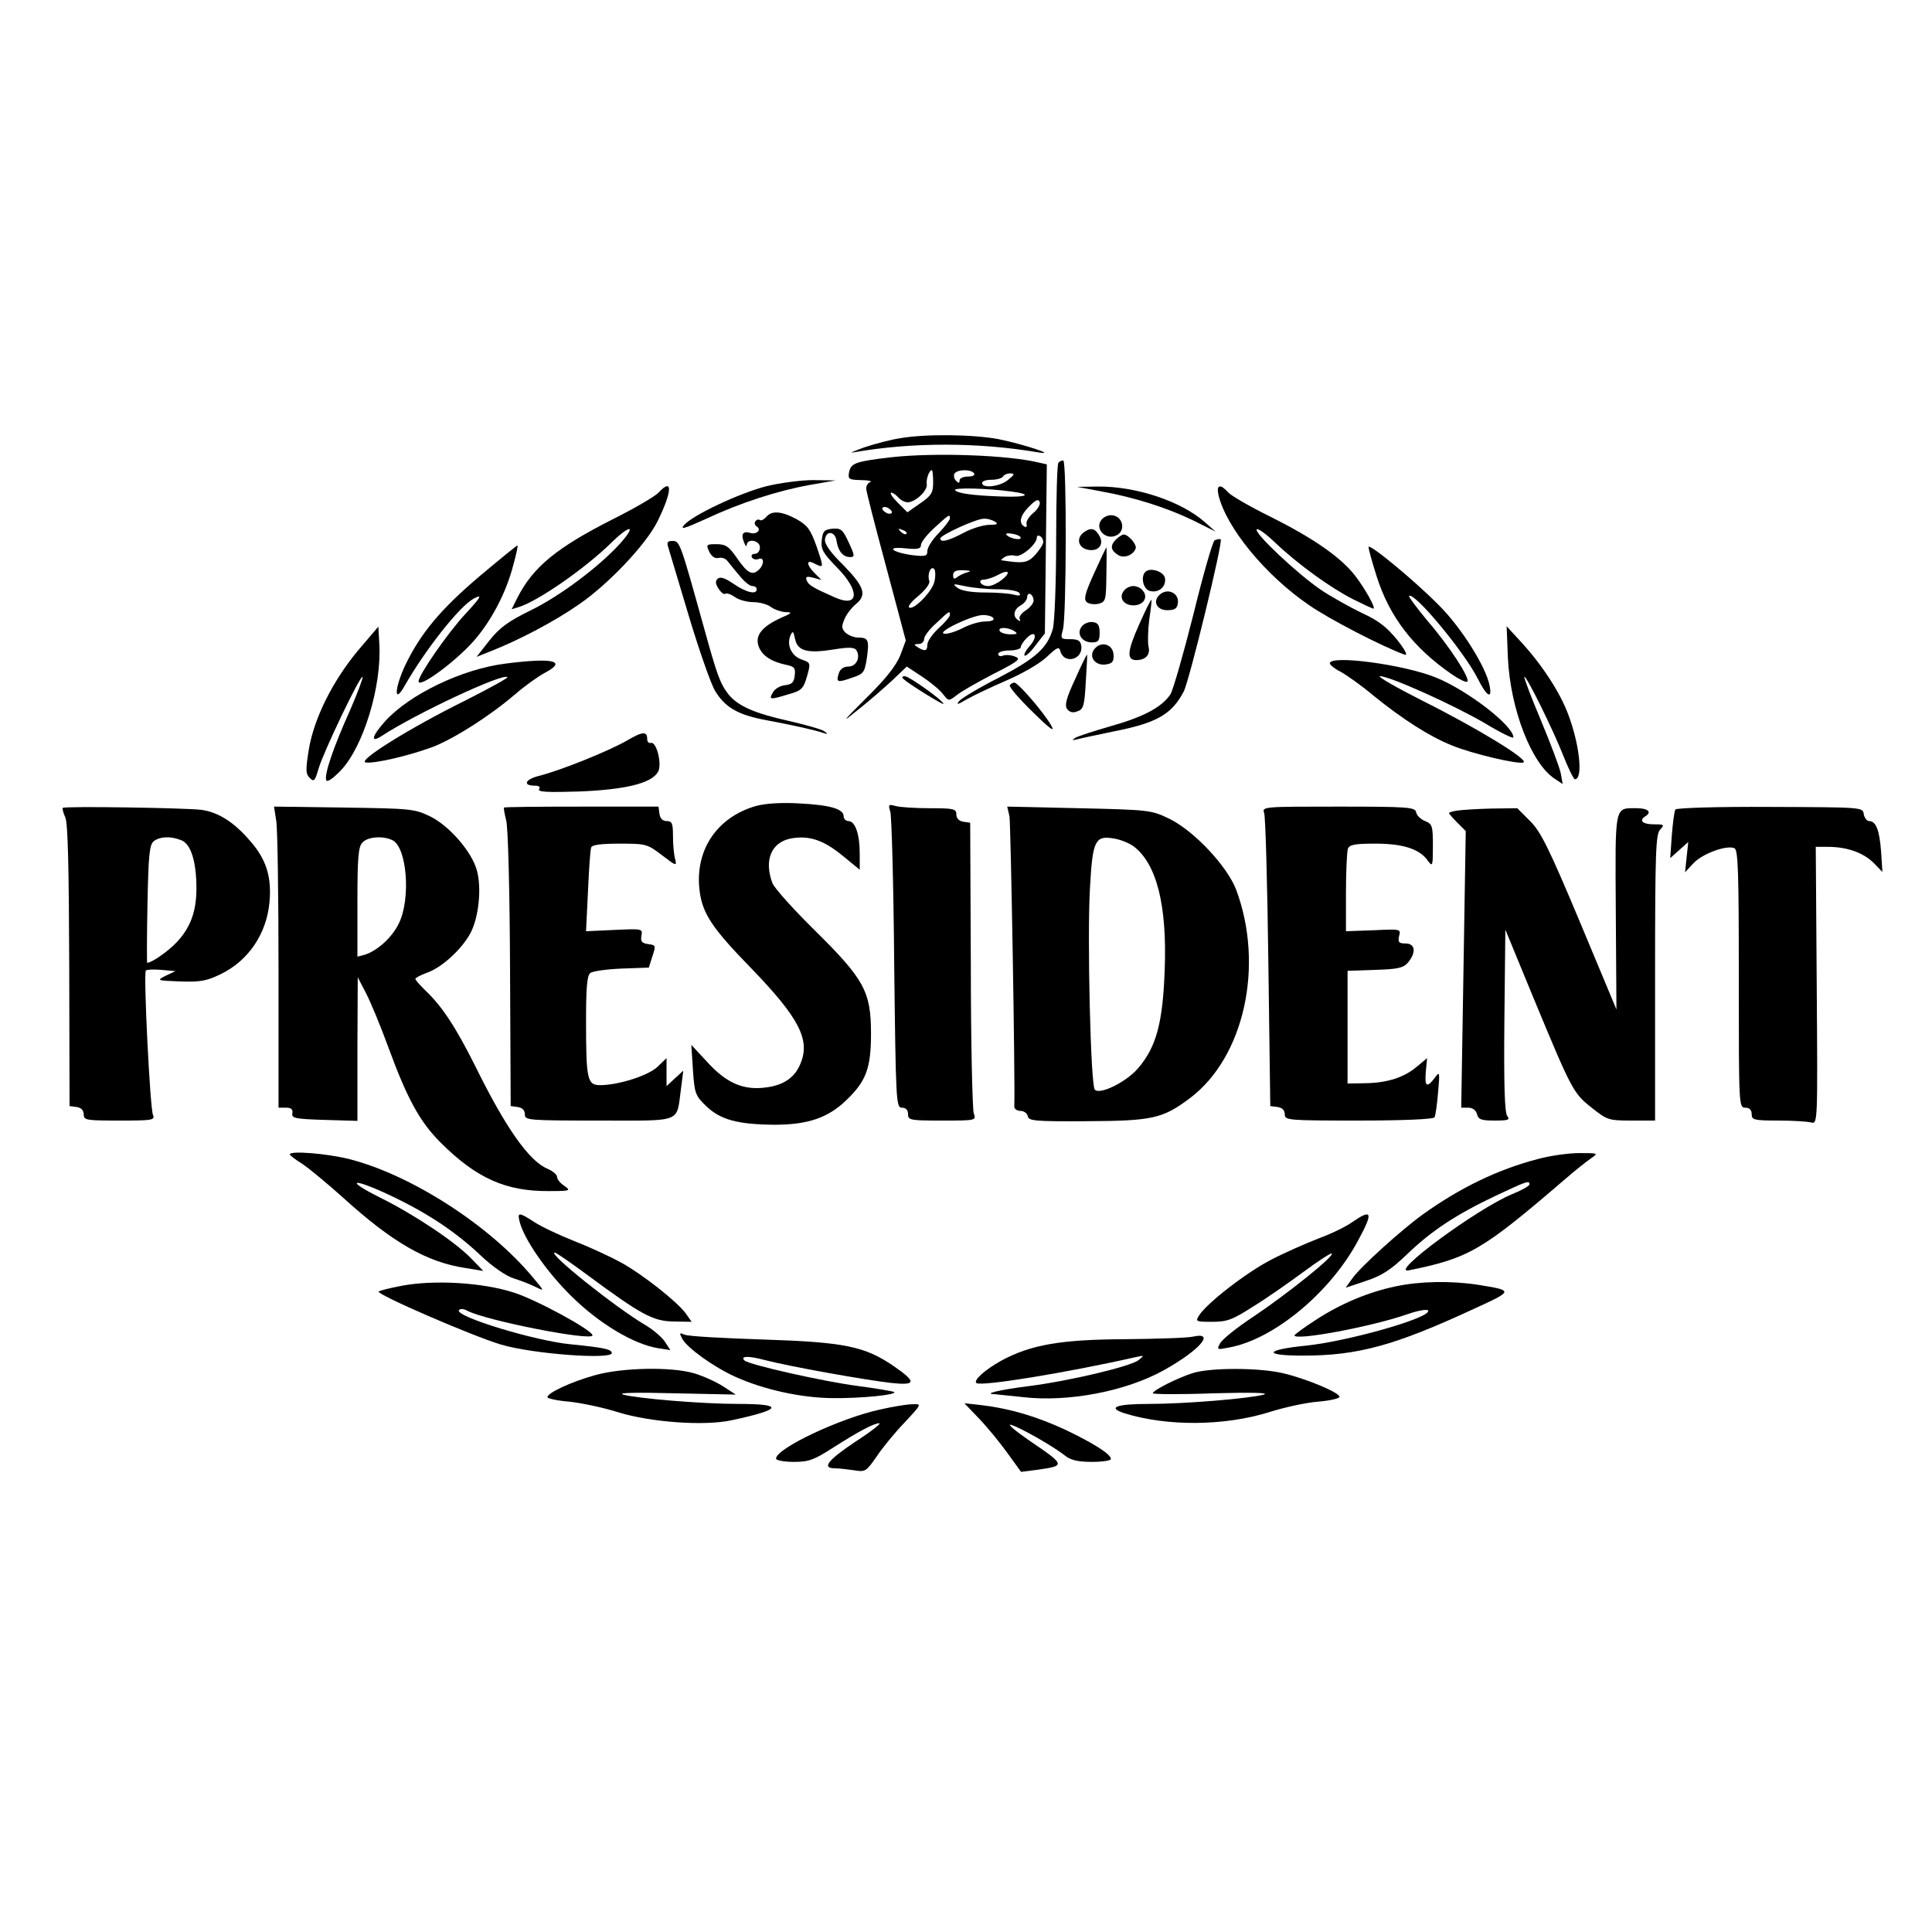 <?xml version="1.0" standalone="no"?>
<!DOCTYPE svg PUBLIC "-//W3C//DTD SVG 20010904//EN"
 "http://www.w3.org/TR/2001/REC-SVG-20010904/DTD/svg10.dtd">
<svg version="1.0" xmlns="http://www.w3.org/2000/svg"
 width="600pt" height="600pt" viewBox="0 0 600 600"
 preserveAspectRatio="xMidYMid meet">
<g transform="translate(0,600) scale(0.1,-0.1)"
fill="#000000" stroke="none">
<path d="M2795 4639 c-27 -4 -77 -17 -110 -28 -33 -12 -49 -19 -35 -16 180 32
388 32 575 0 62 -10 -49 26 -123 41 -79 15 -226 17 -307 3z"/>
<path d="M2768 4580 c-111 -13 -125 -18 -131 -46 -4 -22 -1 -24 37 -25 22 0
35 -3 29 -6 -7 -2 -13 -11 -13 -20 0 -8 28 -117 62 -243 l61 -229 -17 -46
c-13 -32 -44 -72 -105 -132 -77 -77 -80 -81 -26 -37 33 26 80 67 106 91 l45
43 47 -31 c26 -17 55 -41 65 -54 18 -23 18 -23 43 -4 13 11 64 40 114 66 79
40 87 47 67 54 -12 5 -29 6 -37 3 -8 -4 -15 -1 -15 5 0 6 16 11 35 11 19 0 35
5 35 10 0 6 9 19 19 29 27 27 35 3 8 -26 -11 -13 -18 -25 -15 -29 3 -3 19 11
34 32 l29 37 3 262 3 263 -23 5 c-95 24 -325 32 -460 17z m130 -77 c0 -33 -5
-42 -40 -66 l-40 -28 -30 30 c-17 17 -26 31 -20 31 5 0 15 -7 22 -15 7 -8 20
-15 29 -15 25 1 63 37 59 57 -2 16 8 43 16 43 2 0 4 -17 4 -37z m127 27 c4 -6
-5 -10 -19 -10 -14 0 -26 -5 -26 -12 0 -9 -3 -9 -11 -1 -6 6 -8 16 -5 22 9 14
53 14 61 1z m106 -20 c-24 -21 -81 -28 -81 -10 0 6 13 10 29 10 17 0 33 5 36
10 3 6 14 10 23 10 14 -1 13 -4 -7 -20z m6 -36 c72 -9 55 -19 -25 -16 -91 3
-140 10 -146 20 -5 8 96 6 171 -4z m72 -67 c-13 -11 -23 -26 -21 -34 2 -9 -1
-12 -7 -8 -19 11 -12 36 17 64 20 20 28 22 31 11 2 -7 -7 -23 -20 -33z m-439
2 c0 -4 -7 -6 -15 -3 -8 4 -15 10 -15 15 0 4 7 6 15 3 8 -4 15 -10 15 -15z
m180 -19 c0 -5 -16 -26 -35 -46 -19 -19 -35 -44 -35 -55 0 -16 -5 -18 -47 -13
-65 9 -84 28 -20 21 37 -4 47 -1 47 10 0 9 19 33 42 54 47 43 48 43 48 29z
m140 -10 c11 -7 7 -10 -18 -10 -18 0 -54 -11 -80 -25 -47 -25 -72 -31 -72 -17
1 10 111 61 135 61 11 1 27 -4 35 -9z m-275 -38 c-3 -3 -11 0 -18 7 -9 10 -8
11 6 5 10 -3 15 -9 12 -12z m355 -12 c0 -10 -38 -1 -45 10 -2 4 7 5 20 2 14
-2 25 -8 25 -12z m70 -13 c0 -7 -11 -24 -24 -39 -24 -26 -36 -29 -106 -18 -3
0 2 5 10 10 8 5 23 7 33 4 18 -6 67 36 67 57 0 6 5 7 10 4 6 -3 10 -12 10 -18z
m-338 -123 c-7 -32 -67 -92 -79 -80 -4 4 10 20 31 37 21 18 35 37 32 45 -7 19
4 48 15 37 4 -4 5 -22 1 -39z m103 29 c-11 -3 -26 -10 -32 -15 -10 -8 -13 -6
-13 6 0 12 9 16 33 15 21 -1 25 -3 12 -6z m106 -24 c-13 -10 -31 -19 -42 -19
-23 0 -36 20 -12 20 10 1 29 7 43 15 33 18 41 8 11 -16z m-14 -29 c36 0 65 -5
69 -12 5 -8 0 -9 -17 -5 -13 4 -54 7 -90 7 -41 0 -72 5 -85 14 -17 13 -15 14
21 6 22 -5 68 -10 102 -10z m113 -35 c0 -8 -11 -22 -25 -31 -14 -9 -22 -21
-18 -27 3 -6 1 -7 -5 -3 -18 11 -14 34 8 46 11 6 20 18 20 26 0 8 5 12 10 9 6
-3 10 -13 10 -20z m-260 -45 c0 -5 -16 -24 -35 -41 -19 -18 -35 -40 -35 -51 0
-20 -8 -22 -30 -8 -13 8 -12 10 3 10 9 0 17 7 17 16 0 8 17 31 38 49 41 39 42
39 42 25z m135 -10 c4 -6 -7 -10 -25 -10 -17 0 -49 -9 -71 -21 -22 -11 -48
-19 -57 -17 -24 5 86 57 120 58 15 0 30 -4 33 -10z m65 -40 c12 -8 9 -10 -12
-10 -15 0 -30 5 -33 10 -8 13 25 13 45 0z"/>
<path d="M3287 4563 c-4 -3 -7 -112 -7 -242 0 -132 -5 -252 -10 -273 -17 -60
-52 -92 -169 -153 -61 -31 -116 -64 -123 -73 -9 -12 -3 -10 22 5 19 11 75 38
124 59 51 22 105 53 127 74 32 30 38 33 42 18 11 -42 71 -27 65 16 -2 16 -10
21 -34 21 -30 0 -31 1 -23 30 11 38 12 525 1 525 -5 0 -12 -3 -15 -7z"/>
<path d="M2380 4490 c-85 -22 -227 -89 -255 -120 -14 -16 0 -12 66 18 109 51
224 88 324 106 l80 14 -70 1 c-38 0 -104 -9 -145 -19z"/>
<path d="M2045 4470 c-10 -11 -73 -48 -139 -81 -178 -90 -251 -150 -300 -247
l-17 -34 23 7 c60 19 204 119 285 198 61 60 82 58 27 -3 -65 -71 -186 -162
-277 -206 -69 -34 -95 -53 -127 -93 l-40 -51 50 20 c85 34 192 90 268 143 92
63 209 187 244 258 46 93 48 138 3 89z"/>
<path d="M3420 4474 c104 -19 202 -50 285 -90 l70 -35 -34 30 c-74 65 -214
111 -331 110 l-65 -1 75 -14z"/>
<path d="M3784 4463 c24 -101 145 -249 281 -342 63 -44 230 -130 297 -154 11
-4 3 13 -23 46 -32 39 -58 60 -109 83 -37 18 -95 50 -129 73 -73 50 -208 177
-198 187 4 4 30 -15 59 -43 71 -67 171 -139 240 -174 32 -16 60 -29 63 -29 9
0 -26 63 -58 104 -45 57 -131 116 -261 181 -63 31 -122 65 -132 76 -24 27 -37
24 -30 -8z"/>
<path d="M2380 4395 c-7 -8 -16 -13 -20 -10 -5 3 -11 1 -14 -4 -4 -5 -2 -12 4
-16 16 -10 0 -26 -20 -20 -23 7 -30 -4 -19 -30 4 -11 8 -14 8 -7 2 21 41 14
41 -8 0 -11 -7 -20 -16 -20 -8 0 -12 -5 -9 -11 4 -6 13 -8 21 -5 17 7 18 -16
2 -32 -21 -21 -36 -13 -68 33 -26 38 -36 45 -65 45 -31 0 -33 -1 -22 -24 7
-14 17 -21 28 -19 9 3 22 -1 28 -9 6 -7 22 -28 37 -45 14 -18 32 -33 40 -33 8
0 14 -4 14 -10 0 -18 -33 -10 -72 17 -28 19 -42 23 -50 15 -7 -7 -6 -16 4 -31
8 -12 17 -18 21 -15 3 3 16 -1 29 -10 12 -9 38 -16 58 -16 19 0 44 -7 54 -15
11 -8 31 -15 45 -16 23 0 21 -3 -14 -18 -59 -27 -81 -55 -69 -88 10 -29 39
-48 87 -58 24 -5 28 -10 25 -33 -2 -21 -9 -28 -31 -30 -15 -2 -32 -12 -37 -23
-13 -22 -9 -23 49 -5 40 11 46 17 57 55 12 42 12 43 -17 53 -31 11 -47 45 -34
75 7 15 9 13 14 -11 8 -38 38 -46 120 -33 49 8 65 7 71 -3 13 -22 -1 -50 -25
-50 -15 0 -26 -8 -30 -21 -9 -28 -5 -30 40 -14 37 12 40 16 47 61 8 56 5 64
-27 64 -13 0 -30 7 -39 15 -13 13 -13 20 -3 43 6 15 22 35 34 45 36 29 28 54
-37 121 -41 40 -60 67 -58 81 4 29 32 25 36 -5 5 -32 20 -50 42 -50 15 0 15 4
-4 45 -19 41 -24 45 -51 43 -26 -3 -30 -8 -33 -36 -3 -28 4 -40 47 -84 73 -74
69 -127 -7 -93 -70 31 -81 38 -87 53 -4 11 0 13 20 8 l26 -7 -21 21 c-26 26
-27 44 -1 30 30 -15 30 -15 7 53 -19 53 -28 65 -61 84 -48 26 -78 28 -95 8z"/>
<path d="M3421 4386 c-22 -26 10 -63 43 -50 35 13 24 64 -14 64 -10 0 -23 -6
-29 -14z"/>
<path d="M3366 4347 c-26 -19 -17 -51 17 -55 31 -4 47 20 30 46 -13 22 -26 24
-47 9z"/>
<path d="M3465 4324 c-18 -19 -16 -33 8 -48 18 -11 47 0 54 21 4 12 -23 43
-37 43 -5 0 -16 -7 -25 -16z"/>
<path d="M3772 4322 c-6 -4 -36 -108 -66 -231 -31 -123 -63 -234 -71 -247 -26
-40 -85 -71 -185 -99 -52 -15 -101 -31 -110 -36 -12 -8 -11 -9 5 -5 11 3 63
14 116 25 132 26 178 53 215 123 18 35 123 467 115 473 -4 2 -12 0 -19 -3z"/>
<path d="M2076 4298 c4 -13 33 -110 65 -217 32 -106 68 -208 80 -227 31 -51
71 -74 156 -90 90 -17 153 -31 179 -40 16 -5 16 -4 4 5 -8 6 -58 20 -110 32
-108 24 -159 47 -188 83 -26 34 -35 59 -77 211 -72 259 -74 265 -96 265 -17 0
-19 -4 -13 -22z"/>
<path d="M1490 4211 c-124 -105 -185 -180 -232 -278 -33 -71 -35 -122 -2 -64
65 114 171 248 215 272 29 15 23 5 -26 -48 -54 -58 -145 -189 -145 -209 0 -23
113 60 170 124 55 62 102 151 124 237 9 32 15 60 13 61 -1 1 -54 -42 -117 -95z"/>
<path d="M4250 4301 c0 -5 11 -46 25 -90 40 -126 113 -222 235 -306 22 -15 43
-25 47 -22 9 10 -54 108 -123 188 -34 41 -60 76 -58 78 15 15 171 -173 213
-256 28 -56 46 -67 37 -22 -11 58 -88 180 -156 248 -79 80 -220 196 -220 182z"/>
<path d="M3398 4220 c-29 -64 -33 -81 -23 -90 7 -6 24 -8 37 -5 22 6 23 11 24
91 1 46 1 84 0 84 -1 0 -18 -36 -38 -80z"/>
<path d="M3557 4224 c-15 -15 -7 -53 13 -59 27 -8 52 12 48 39 -3 21 -46 35
-61 20z"/>
<path d="M3491 4166 c-18 -21 -2 -46 29 -46 31 0 47 25 29 46 -6 8 -19 14 -29
14 -10 0 -23 -6 -29 -14z"/>
<path d="M3605 4156 c-27 -20 -15 -51 20 -51 23 0 31 5 33 22 4 29 -28 47 -53
29z"/>
<path d="M3537 4059 c-36 -81 -39 -109 -8 -109 29 0 44 17 38 41 -3 13 -2 51
2 84 5 33 8 61 7 62 -2 2 -19 -33 -39 -78z"/>
<path d="M3360 4055 c-18 -22 -1 -50 31 -50 20 0 24 5 24 30 0 23 -5 31 -21
33 -11 2 -27 -4 -34 -13z"/>
<path d="M1112 3980 c-79 -95 -137 -211 -153 -308 -10 -63 -10 -75 3 -88 13
-13 16 -10 27 28 15 52 130 292 137 286 2 -3 -15 -49 -39 -104 -53 -118 -80
-199 -74 -217 3 -7 20 4 45 30 70 73 128 261 120 394 l-3 53 -63 -74z"/>
<path d="M4683 3955 c8 -158 73 -327 146 -374 l24 -16 -6 34 c-4 19 -32 93
-62 165 -30 71 -53 132 -51 134 6 5 91 -168 121 -245 16 -40 32 -73 36 -73 26
0 15 107 -21 202 -25 67 -80 152 -145 223 l-46 50 4 -100z"/>
<path d="M3402 3988 c-26 -26 0 -61 40 -50 14 3 18 12 16 31 -3 29 -35 40 -56
19z"/>
<path d="M3339 3891 c-28 -60 -33 -81 -25 -93 8 -10 18 -13 32 -7 19 6 22 18
26 91 3 46 5 84 4 85 -1 1 -18 -33 -37 -76z"/>
<path d="M1569 3939 c-135 -17 -298 -96 -373 -179 -43 -48 -47 -70 -8 -44 104
68 375 195 388 181 3 -2 -55 -34 -128 -71 -176 -87 -341 -190 -312 -194 27 -4
134 21 207 48 66 25 179 97 257 164 30 26 72 56 93 67 70 37 23 47 -124 28z"/>
<path d="M4130 3940 c0 -5 15 -17 33 -26 17 -9 64 -42 102 -74 90 -73 174
-127 244 -155 63 -26 204 -59 222 -53 20 7 -144 107 -310 190 -85 43 -146 78
-135 78 30 0 230 -90 327 -147 48 -29 87 -48 87 -43 0 36 -142 146 -241 186
-98 40 -329 71 -329 44z"/>
<path d="M2806 3891 c16 -15 124 -82 124 -77 0 10 -107 86 -120 86 -9 0 -10
-3 -4 -9z"/>
<path d="M3136 3872 c-3 -5 29 -42 71 -83 56 -55 71 -65 57 -41 -23 40 -102
132 -114 132 -5 0 -11 -4 -14 -8z"/>
<path d="M1945 3699 c-56 -32 -207 -93 -273 -109 -42 -11 -49 -30 -11 -30 13
0 18 -4 13 -11 -5 -9 29 -10 127 -7 141 6 221 25 242 60 14 21 -3 94 -21 91
-7 -2 -12 3 -12 11 0 26 -14 25 -65 -5z"/>
<path d="M2348 3497 c-123 -35 -192 -140 -175 -266 9 -68 39 -114 158 -236
151 -156 186 -224 155 -298 -17 -43 -52 -67 -106 -74 -70 -10 -123 13 -181 76
l-52 56 5 -78 c5 -72 7 -79 40 -111 44 -43 97 -58 213 -59 103 0 166 21 223
76 62 59 77 100 77 207 0 131 -21 169 -176 322 -66 65 -124 130 -130 145 -27
71 -4 127 57 139 56 10 100 -4 159 -52 l55 -45 0 50 c0 60 -14 101 -35 101 -8
0 -15 7 -15 15 0 23 -42 35 -139 40 -55 3 -103 0 -133 -8z"/>
<path d="M195 3491 c-2 -1 1 -15 8 -30 8 -18 11 -159 12 -461 l1 -435 22 -3
c14 -2 22 -10 22 -23 0 -18 8 -19 111 -19 102 0 111 1 104 18 -9 20 -30 441
-22 448 3 3 25 4 48 2 l44 -4 -30 -14 c-29 -15 -29 -15 44 -18 63 -2 82 1 127
23 86 42 142 125 151 224 7 77 -10 132 -59 188 -50 59 -100 91 -153 98 -46 6
-425 12 -430 6z m367 -100 c31 -11 48 -67 48 -150 0 -73 -19 -123 -63 -169
-27 -28 -76 -62 -90 -62 -1 0 -1 82 1 183 3 152 6 184 20 195 19 14 51 16 84
3z"/>
<path d="M858 3450 c4 -25 7 -235 7 -468 l0 -422 23 0 c16 0 22 -5 20 -17 -3
-16 8 -18 100 -21 l102 -3 0 223 1 223 26 -50 c14 -27 46 -104 70 -170 58
-158 97 -229 161 -293 111 -111 203 -152 336 -151 67 0 70 1 49 16 -13 8 -23
21 -23 28 0 7 -13 18 -29 25 -57 23 -130 126 -225 319 -60 120 -103 186 -155
235 -17 17 -31 32 -31 36 0 3 16 12 36 19 48 17 110 75 136 125 25 49 34 138
19 193 -16 58 -85 138 -146 168 -48 23 -60 24 -267 27 l-217 3 7 -45z m362
-60 c44 -24 56 -181 19 -257 -21 -44 -66 -85 -106 -98 l-23 -6 0 170 c0 141 3
172 16 185 17 18 66 21 94 6z"/>
<path d="M1565 3492 c-1 -2 2 -20 7 -40 6 -21 11 -222 12 -462 l2 -425 22 -3
c14 -2 22 -10 22 -23 0 -18 9 -19 230 -19 264 0 240 -9 255 100 l7 55 -26 -24
-26 -24 0 43 0 44 -28 -27 c-28 -27 -121 -57 -178 -57 -40 0 -44 16 -44 200 0
101 3 140 13 148 7 6 51 12 97 14 l85 3 11 35 c11 33 11 35 -13 38 -20 3 -24
8 -21 26 4 22 3 22 -84 18 l-88 -4 6 123 c3 68 7 130 10 137 2 8 29 12 88 12
82 0 86 -1 132 -36 44 -34 46 -34 41 -13 -4 13 -7 45 -7 72 0 40 -3 47 -19 47
-13 0 -21 8 -23 23 l-3 22 -238 0 c-131 0 -240 -1 -242 -3z"/>
<path d="M2765 3479 c4 -13 10 -225 12 -471 5 -432 6 -448 24 -448 12 0 19 -7
19 -20 0 -19 7 -20 106 -20 106 0 106 0 98 23 -4 12 -9 220 -9 462 l-2 440
-21 3 c-14 2 -22 11 -22 23 0 17 -8 19 -82 19 -46 0 -94 3 -107 7 -22 6 -23 4
-16 -18z"/>
<path d="M3135 3465 c4 -22 18 -822 15 -902 0 -7 9 -13 19 -13 11 0 21 -7 23
-17 3 -14 23 -16 183 -15 204 1 236 8 321 72 168 127 231 411 143 647 -28 73
-130 182 -207 220 -56 27 -61 28 -280 33 l-224 5 7 -30z m385 -93 c72 -54 105
-183 97 -386 -6 -163 -26 -238 -83 -304 -36 -42 -118 -83 -134 -66 -13 13 -24
476 -15 627 8 147 16 163 74 153 20 -3 47 -14 61 -24z"/>
<path d="M3926 3475 c4 -11 10 -220 13 -465 l6 -445 23 -3 c14 -2 22 -10 22
-23 0 -18 9 -19 229 -19 136 0 232 4 236 10 3 5 8 40 11 77 6 65 5 67 -10 46
-25 -33 -32 -28 -28 19 l4 42 -31 -26 c-40 -34 -92 -51 -161 -52 l-55 -1 0
175 0 175 85 3 c72 2 88 6 103 23 26 32 22 59 -8 59 -21 0 -24 4 -20 23 6 22
5 22 -80 18 l-85 -3 0 120 c0 66 3 127 6 136 5 13 22 16 86 16 86 0 138 -17
163 -54 14 -19 15 -15 15 47 0 62 -2 68 -24 77 -13 5 -26 17 -28 27 -3 16 -20
18 -241 18 -234 0 -238 0 -231 -20z"/>
<path d="M5203 3486 c-3 -5 -8 -41 -11 -80 l-5 -71 28 25 28 25 -5 -47 -5 -47
26 28 c28 30 102 57 127 47 12 -4 14 -72 14 -406 0 -393 0 -400 20 -400 13 0
20 -7 20 -20 0 -18 7 -20 83 -20 45 0 91 -3 102 -6 20 -5 20 -1 17 425 l-3
431 38 0 c59 0 109 -18 141 -49 l28 -29 -4 62 c-5 68 -16 96 -37 96 -7 0 -15
10 -17 22 -3 21 -4 21 -291 22 -159 1 -291 -3 -294 -8z"/>
<path d="M4528 3483 c-16 -2 -28 -6 -28 -8 0 -2 12 -16 26 -30 l26 -26 -7
-430 -7 -429 22 0 c13 0 24 -8 27 -20 4 -17 14 -20 55 -20 42 0 48 2 39 14 -8
9 -11 96 -9 296 l3 283 84 -204 c123 -297 127 -304 184 -349 48 -38 52 -40
123 -40 l74 0 0 444 c0 391 2 446 16 460 14 15 12 16 -20 16 -35 0 -47 12 -26
25 21 13 8 25 -27 25 -70 0 -67 14 -65 -322 l2 -303 -114 273 c-96 229 -121
279 -154 312 l-40 40 -78 -1 c-44 -1 -91 -4 -106 -6z"/>
<path d="M900 2415 c0 -3 17 -16 38 -29 20 -13 78 -61 127 -105 153 -139 260
-201 381 -219 l55 -9 -38 39 c-49 51 -176 136 -283 189 -114 57 -85 62 33 6
116 -55 203 -113 282 -188 35 -33 77 -62 100 -69 22 -7 53 -19 69 -27 28 -14
27 -13 -10 31 -134 161 -377 317 -568 366 -71 18 -186 27 -186 15z"/>
<path d="M4774 2400 c-122 -32 -239 -88 -356 -172 -65 -47 -193 -162 -218
-198 l-21 -29 63 21 c49 16 77 34 128 83 77 74 152 123 276 182 96 45 104 48
104 35 0 -5 -25 -19 -55 -31 -110 -46 -386 -250 -319 -236 187 38 227 62 481
280 32 28 70 58 83 67 25 17 24 17 -35 17 -33 0 -92 -8 -131 -19z"/>
<path d="M1614 2205 c14 -54 83 -154 160 -230 86 -85 194 -150 270 -162 l38
-6 -17 26 c-9 14 -37 38 -61 52 -93 55 -306 225 -281 225 4 0 49 -31 99 -68
169 -125 206 -145 269 -146 l57 -1 -19 27 c-26 35 -130 118 -200 157 -31 17
-95 47 -144 66 -48 19 -105 46 -126 60 -48 31 -53 31 -45 0z"/>
<path d="M4200 2205 c-19 -14 -66 -37 -105 -51 -38 -15 -105 -44 -147 -66 -76
-39 -199 -134 -224 -173 -12 -19 -11 -20 40 -20 47 0 63 6 127 47 41 25 111
74 157 108 46 34 86 60 88 57 8 -8 -135 -123 -242 -195 -52 -34 -99 -72 -105
-84 -11 -20 -9 -20 27 -13 140 25 317 172 403 335 46 85 42 97 -19 55z"/>
<path d="M1248 2007 c-37 -7 -69 -15 -72 -18 -9 -8 290 -138 381 -165 98 -29
343 -47 343 -26 0 12 -27 17 -126 27 -110 10 -360 86 -349 106 4 5 14 5 25 -1
57 -31 390 -96 390 -77 0 16 -175 111 -245 133 -96 31 -246 40 -347 21z"/>
<path d="M4334 2005 c-86 -18 -173 -55 -249 -105 -36 -23 -65 -45 -65 -47 0
-18 241 27 352 66 32 11 60 16 63 11 13 -21 -245 -95 -379 -109 -129 -13 -135
-31 -10 -31 171 0 285 31 533 146 122 56 122 56 11 74 -86 13 -181 11 -256 -5z"/>
<path d="M2119 1842 c15 -28 97 -87 163 -117 88 -40 204 -66 303 -67 88 -1
201 10 192 19 -3 2 -54 11 -115 19 -101 13 -338 66 -350 79 -14 14 12 15 64 1
77 -20 312 -62 393 -71 76 -8 78 3 7 52 -90 62 -154 75 -406 83 -124 4 -233
10 -244 15 -16 7 -17 6 -7 -13z"/>
<path d="M3705 1849 c-16 -4 -111 -7 -211 -8 -200 -1 -293 -17 -385 -67 -50
-28 -86 -60 -77 -69 12 -12 282 32 498 81 24 5 24 5 6 -10 -24 -19 -210 -64
-343 -81 -94 -12 -142 -24 -102 -25 8 -1 47 -5 87 -9 139 -16 319 18 437 84
111 62 161 120 90 104z"/>
<path d="M1847 1729 c-75 -21 -147 -55 -147 -68 0 -4 30 -11 68 -14 37 -4 105
-18 152 -33 101 -31 266 -43 351 -25 159 34 166 51 21 51 -113 0 -314 17 -357
29 -19 6 43 7 160 4 l190 -4 -40 26 c-22 14 -62 32 -89 40 -71 21 -224 18
-309 -6z"/>
<path d="M3705 1736 c-48 -15 -125 -54 -125 -63 0 -3 84 -4 188 0 116 3 176 2
157 -4 -43 -12 -243 -29 -357 -29 -101 0 -131 -11 -76 -29 132 -41 309 -40
448 3 47 15 115 30 153 33 37 3 67 10 67 15 0 13 -102 56 -174 73 -74 18 -226
18 -281 1z"/>
<path d="M2735 1623 c-123 -26 -325 -121 -325 -153 0 -5 24 -10 55 -10 47 0
63 6 122 44 80 51 127 76 144 76 7 0 -26 -26 -74 -57 -87 -58 -106 -83 -64
-83 12 0 39 -3 59 -6 35 -6 38 -4 70 42 18 27 57 75 87 106 54 58 54 58 25 57
-16 0 -60 -7 -99 -16z"/>
<path d="M3041 1594 c26 -27 65 -75 88 -107 l42 -58 47 6 c93 13 92 14 -21 91
-45 31 -71 53 -57 49 28 -8 132 -67 168 -96 18 -14 41 -19 83 -19 33 0 59 4
59 9 0 15 -54 49 -142 91 -89 41 -169 65 -258 76 l-55 6 46 -48z"/>
</g>
</svg>
